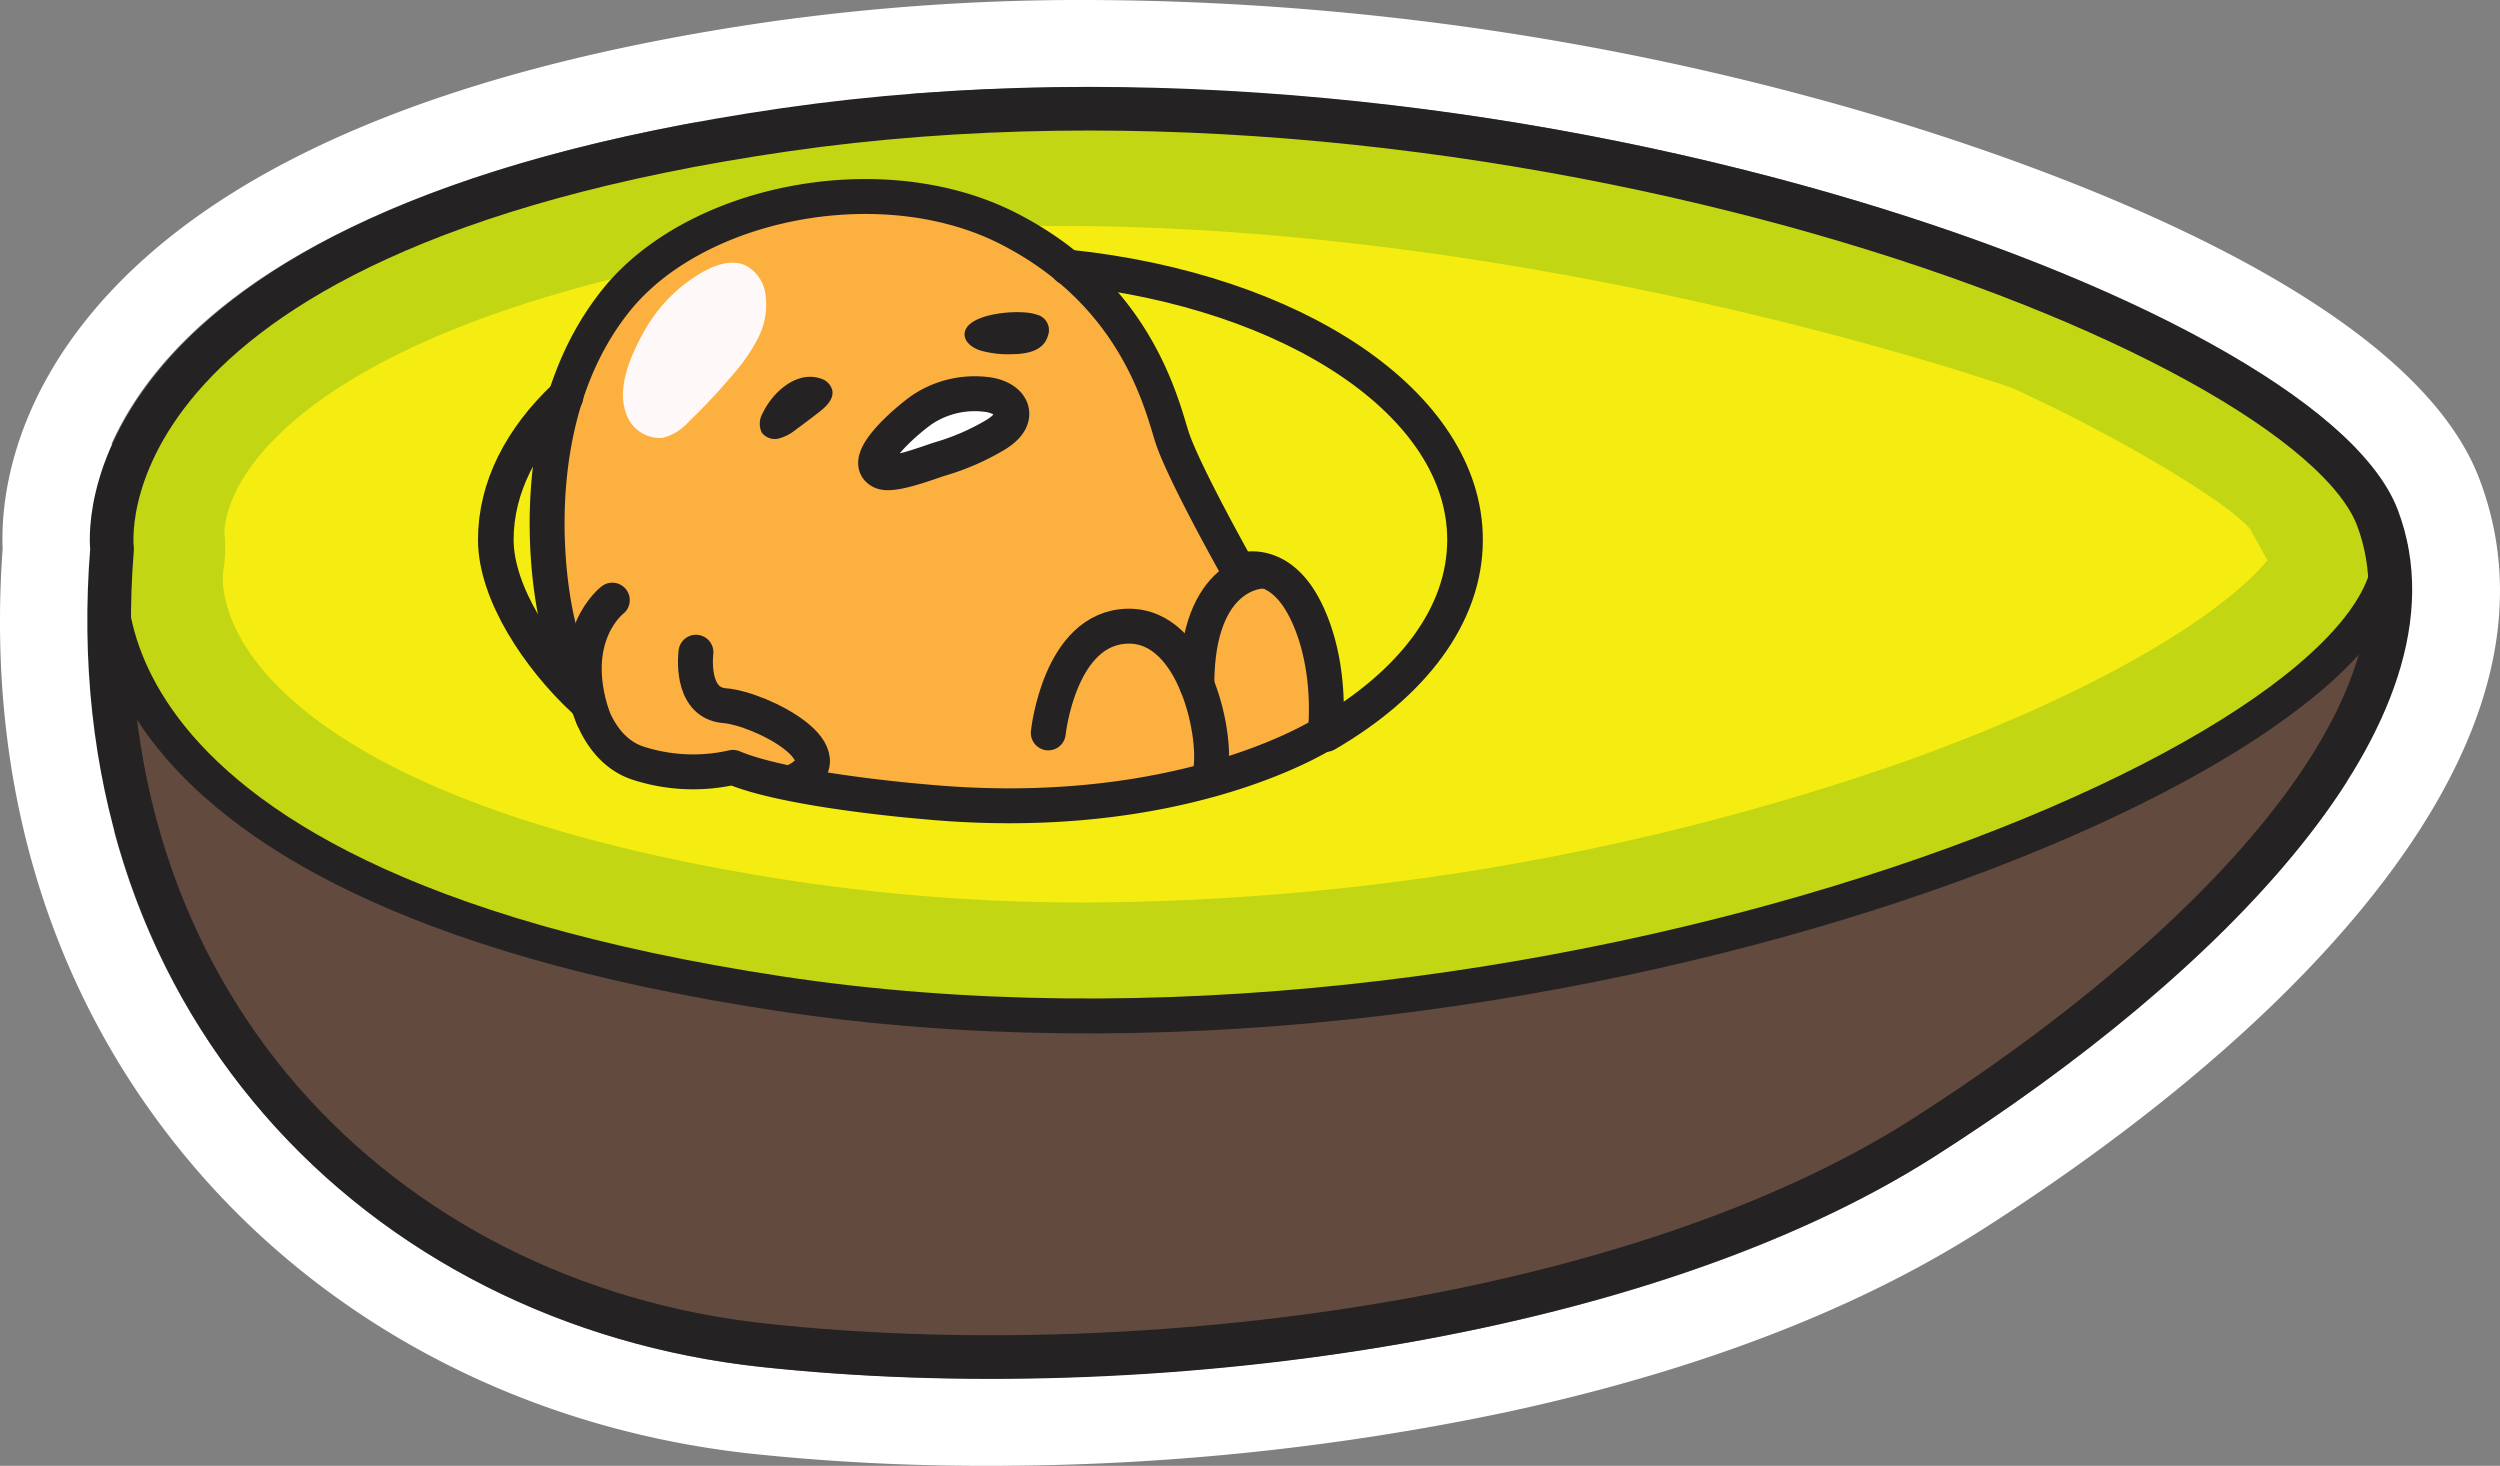 <svg xmlns="http://www.w3.org/2000/svg" viewBox="0 0 286.437 167.943"><rect x="0" y="0" width="286.437" height="167.943" fill="#808080" stroke="none"/><defs><style>.cls-1{fill:#fff;}.cls-2{fill:#624a3f;}.cls-3{fill:#bcdd07;}.cls-4{fill:#f5ed11;}.cls-5{fill:#c2d614;}.cls-6{fill:#fcb040;}.cls-7{fill:#fef9f8;}.cls-11,.cls-8,.cls-9{fill:none;stroke:#252223;stroke-linecap:round;stroke-linejoin:round;}.cls-8{stroke-width:5px;}.cls-9{stroke-width:4px;}.cls-10{fill:#252223;}.cls-11{stroke-width:4.083px;}</style></defs><title>gudetama in avocado</title><g id="Layer_6" data-name="Layer 6"><path class="cls-1" d="M131.363,76.028a313.192,313.192,0,0,1,84.817,12.029c35.144,10.074,60.796,24.365,65.353,36.408,4.2,11.097.455,24.034-11.13,38.451-12.121,15.085-29.537,27.715-42.014,35.654-28.475,18.12-71.876,25.401-108.44,25.401A243.079,243.079,0,0,1,94.037,222.65c-22.656-2.449-42.881-12.72-56.952-28.921-15.024-17.298-21.922-39.698-19.956-64.794C16.787,125.077,15.978,90.075,96.318,78.431a245.507,245.507,0,0,1,35.045-2.403M120.752,219.054c40.04,0,80.642-9.232,104.953-24.702,29.972-19.073,59.148-46.983,51.151-68.117-3.186-8.418-23.963-22.452-62.055-33.371a308.08,308.08,0,0,0-83.414-11.839,240.579,240.579,0,0,0-34.353,2.354c-41.036,5.947-59.247,18.073-67.298,27.198-8.478,9.608-7.656,17.683-7.617,18.022a2.702,2.702,0,0,1,.011.507c-4.228,52.55,33.243,84.335,72.443,88.574a244.505,244.505,0,0,0,26.178,1.374M131.368,66.028v10l-.002-10a255.611,255.611,0,0,0-36.482,2.506C58.853,73.756,33.355,84.291,19.096,99.846,7.667,112.315,6.901,124.289,7.105,128.869c-1.994,27.539,5.755,52.219,22.43,71.418,15.73,18.111,38.255,29.584,63.427,32.306a252.54,252.54,0,0,0,26.986,1.379,286.718,286.718,0,0,0,59.358-6.13c21.768-4.685,40.088-11.695,54.451-20.835,13.112-8.344,31.465-21.679,44.44-37.827,13.961-17.374,18.23-33.61,12.687-48.254-8.372-22.127-53.105-37.079-71.95-42.481A322.305,322.305,0,0,0,131.368,66.028ZM32.081,127.709c-.001-.567.166-4.863,5.154-10.516,5.684-6.442,21.196-18.115,61.234-23.918a230.713,230.713,0,0,1,32.919-2.251,296.879,296.879,0,0,1,80.659,11.452c20.635,5.915,33.815,12.134,41.238,16.31,10.081,5.671,13.679,9.86,14.233,11.024,2.985,7.985-4.773,18.986-9.669,24.839-8.528,10.195-21.85,21.298-37.513,31.265-22.428,14.273-60.586,23.139-99.584,23.139a234.759,234.759,0,0,1-25.104-1.316c-34.392-3.718-67.265-31.646-63.549-77.83a12.694,12.694,0,0,0-.018-2.198Z" transform="translate(-6.799 -66.028)"/><path class="cls-1" d="M19.637,126.904a2.003,2.003,0,0,1,1.945,2.475c-.076.32-1.796,7.948,4.585,17.416,7.001,10.388,24.867,24.214,70.216,31.095a234.482,234.482,0,0,0,35.045,2.522,297.478,297.478,0,0,0,69.335-8.462c30.466-7.382,57.412-19.121,70.323-30.638,5.093-4.542,7.717-8.807,7.588-12.334a2,2,0,0,1,1.926-2.071l.063-.001a1.982,1.982,0,0,1,2.009,1.927c.176,4.824-2.826,10.027-8.923,15.465-21.575,19.244-81.095,40.157-142.047,40.157a239.937,239.937,0,0,1-35.919-2.608c-46.961-7.125-65.644-21.87-73.048-32.985-7.294-10.95-5.132-20.058-5.037-20.44a2.002,2.002,0,0,1,1.938-1.516m0-10a11.984,11.984,0,0,0-11.639,9.086C7.647,127.401,4.868,140.075,14.413,154.404c5.48,8.227,14.025,15.399,25.397,21.316,13.946,7.257,32.274,12.644,54.474,16.012a250.43,250.43,0,0,0,37.419,2.722c63.119,0,125.175-21.707,148.704-42.694,8.424-7.514,12.549-15.351,12.26-23.292a11.968,11.968,0,0,0-12.002-11.563c-.114,0-.228.002-.342.005l-.084.003a12.014,12.014,0,0,0-11.564,11.955c-.213.491-1.111,2.187-4.243,4.981-11.58,10.33-37.495,21.47-66.022,28.382a288.915,288.915,0,0,1-66.98,8.181,224.628,224.628,0,0,1-33.545-2.409c-43.965-6.671-58.609-19.653-63.424-26.797-3.561-5.284-3.17-9.219-3.101-9.723A12.003,12.003,0,0,0,19.637,116.904Z" transform="translate(-6.799 -66.028)"/><path class="cls-1" d="M105.99,86.581a38.167,38.167,0,0,1,17.27,3.86c14.403,7.358,18.083,19.606,19.468,24.217l.223.734c.869,2.791,4.734,10.027,6.826,13.806.146-.009.295-.014.448-.014,2.445-0,5.709,1.272,8.008,5.985,3.363,6.896,2.427,14.75,2.385,15.081a2,2,0,0,1-.888,1.424c-.609.399-13.562,8.685-37.195,8.686-3.18,0-6.55-.15-10.113-.489-.601-.049-14.998-1.235-21.806-3.828a22.091,22.091,0,0,1-4.354.419,22.528,22.528,0,0,1-6.939-1.077c-5.836-1.893-7.353-8.552-7.713-10.948-1.057-1.132-2.46-3.635-3.381-9.16-.863-5.182-2.864-23.1,7.641-36.14,6.458-8.015,18.425-12.554,30.12-12.554M86.26,152.456a16.825,16.825,0,0,0,3.984-.432,2.027,2.027,0,0,1,.535-.072,2.003,2.003,0,0,1,.783.158c5.911,2.514,21.059,3.762,21.211,3.774,3.362.32,6.552.461,9.562.461,19.323,0,31.269-5.816,34.389-7.544a25.504,25.504,0,0,0-2.086-11.88c-1.573-3.226-3.394-3.74-4.395-3.74a2.277,2.277,0,0,0-.757.113,1.979,1.979,0,0,1-.746.146,2.002,2.002,0,0,1-1.742-1.018c-.268-.474-6.56-11.649-7.865-15.842l-.234-.772c-1.369-4.556-4.575-15.224-17.458-21.805a34.543,34.543,0,0,0-15.624-3.496c-10.448-0-21.097,4.019-26.831,11.137-9.46,11.744-7.604,28.207-6.811,32.973.913,5.472,2.198,6.928,2.383,7.113a1.999,1.999,0,0,1,.937,1.541c.012.138.637,6.872,5.063,8.307a18.545,18.545,0,0,0,5.702.878M74.347,141.616l-.008-.004.008.004m.003.001-.003-.001.003.001m.003.001-.002-.001.002.001m31.637-65.038c-15.292,0-29.817,6.238-37.908,16.28-13.115,16.28-10.754,37.838-9.717,44.057a32.483,32.483,0,0,0,3.857,11.579c1.948,8.103,7.058,14.141,14.016,16.398a32.432,32.432,0,0,0,10.023,1.565,33.315,33.315,0,0,0,3.479-.182c7.901,2.313,19.219,3.341,21.801,3.553,3.704.35,7.402.528,10.993.528,26.175-.001,41.065-9.266,42.677-10.322a11.982,11.982,0,0,0,5.328-8.539,39.249,39.249,0,0,0-3.319-20.713,20.472,20.472,0,0,0-10.887-10.477,81.771,81.771,0,0,1-3.834-7.887l-.204-.671a47.621,47.621,0,0,0-24.487-30.215,48.139,48.139,0,0,0-21.819-4.955ZM82.633,135.649a21.323,21.323,0,0,1-.595-2.677c-.442-2.652-2.291-16.333,4.734-25.054,3.571-4.433,11.224-7.411,19.044-7.411a24.494,24.494,0,0,1,11.074,2.401c9.083,4.64,11.261,11.886,12.431,15.778l.243.799.021.067c1.522,4.888,7.047,14.849,8.704,17.785a12.019,12.019,0,0,0,6.862,5.552,72.232,72.232,0,0,1-22.815,3.456c-2.814,0-5.712-.14-8.615-.416q-.059-.006-.117-.01c-6.603-.548-15.407-1.855-18.127-3.011a12.016,12.016,0,0,0-7.663-.584,8.519,8.519,0,0,1-1.552.132q-.404,0-.793-.032c-.008-.045-.014-.09-.02-.132a12.041,12.041,0,0,0-2.814-6.643Z" transform="translate(-6.799 -66.028)"/><path class="cls-1" d="M86.531,138.756a2.032,2.032,0,0,1,.275.019,2,2,0,0,1,1.715,2.244c-.099.774-.085,2.637.583,3.458a1.125,1.125,0,0,0,.885.412c3.185.245,11.164,3.495,11.852,7.703.195,1.196-.003,3.426-3.528,4.919a2,2,0,0,1-1.561-3.684,3.367,3.367,0,0,0,1.12-.673c-.416-1.278-5.367-4.061-8.189-4.277a5.125,5.125,0,0,1-3.692-1.889c-1.926-2.383-1.491-6.084-1.435-6.499A1.995,1.995,0,0,1,86.531,138.756m0-10h-0A12.038,12.038,0,0,0,74.646,139.15c-.264,1.949-.788,8.736,3.568,14.125a14.984,14.984,0,0,0,7.609,5.024,11.999,11.999,0,0,0,16.373,8.427c8.347-3.536,10.339-10.691,9.514-15.745-1.226-7.506-8.033-12.007-13.869-14.266a12.015,12.015,0,0,0-11.31-7.957Z" transform="translate(-6.799 -66.028)"/><path class="cls-1" d="M136.175,135.771a9.13,9.13,0,0,1,7.2,3.765c3.67,4.602,4.821,12.316,4.001,15.605a2,2,0,1,1-3.881-.967c.468-1.879-.273-8.415-3.247-12.144a5.148,5.148,0,0,0-4.097-2.258q-.047,0-.095.001c-5.987.12-7.15,10.334-7.161,10.438a1.998,1.998,0,0,1-1.973,1.79,1.977,1.977,0,0,1-.226-.013,1.998,1.998,0,0,1-1.779-2.194c.059-.564,1.549-13.829,11.059-14.02.066-.002.133-.002.199-.002m0-10c-.143,0-.287.002-.43.005-7.746.155-14.292,4.78-17.929,12.688A35.257,35.257,0,0,0,114.97,148.76a12.011,12.011,0,0,0,19.433,10.624,12.187,12.187,0,0,0,.746,1.454,12,12,0,0,0,21.93-3.281c1.541-6.18-.27-17.214-5.887-24.256a19.028,19.028,0,0,0-15.017-7.529Z" transform="translate(-6.799 -66.028)"/><path class="cls-1" d="M151.38,129.471a2,2,0,0,1,.033,4c-.292.015-5.487.422-5.487,11.028a2,2,0,0,1-4,0c0-14.856,9.068-15.027,9.455-15.027m0-10c-6.729,0-19.455,5.231-19.455,25.027a12,12,0,0,0,24,0,16.246,16.246,0,0,1,.107-1.975,11.994,11.994,0,0,0-4.652-23.052Z" transform="translate(-6.799 -66.028)"/><path class="cls-1" d="M76.955,132.788A2,2,0,0,1,78.181,136.37c-.208.167-4.161,3.487-1.551,11.202a2,2,0,1,1-3.789,1.281c-3.584-10.594,2.642-15.458,2.909-15.66a1.989,1.989,0,0,1,1.205-.405m0-10A12.066,12.066,0,0,0,69.711,125.223c-4.554,3.439-11.032,12.974-6.343,26.835a12,12,0,1,0,22.734-7.692,6.817,6.817,0,0,1-.342-1.423,12,12,0,0,0-8.805-20.155Z" transform="translate(-6.799 -66.028)"/><path class="cls-1" d="M118.48,109.116a11.242,11.242,0,0,1,2.122.199c2.321.447,3.894,1.873,4.104,3.723.135,1.198-.24,2.952-2.797,4.513a29.04,29.04,0,0,1-6.789,2.965c-.222.067-.532.174-.897.3a19.589,19.589,0,0,1-5.685,1.375,3.643,3.643,0,0,1-1.636-.339,3.028,3.028,0,0,1-1.773-2.64c-.149-3.62,6.501-8.101,6.568-8.142a13.314,13.314,0,0,1,6.784-1.954m-8.602,8.86c1.104-.277,2.46-.742,3.046-.943.421-.145.777-.266,1.032-.343a25.11,25.11,0,0,0,5.867-2.552,3.66,3.66,0,0,0,.799-.619,2.498,2.498,0,0,0-.776-.275,7.114,7.114,0,0,0-1.336-.123,9.448,9.448,0,0,0-4.765,1.385,21.18,21.18,0,0,0-3.867,3.47m8.602-18.86H118.48a23.31,23.31,0,0,0-11.906,3.365,35.436,35.436,0,0,0-5.15,4.085c-4.358,4.162-6.474,8.554-6.288,13.056a13.094,13.094,0,0,0,7.364,11.208,13.591,13.591,0,0,0,6.037,1.36,27.381,27.381,0,0,0,8.928-1.915l.066-.023c.203-.07.378-.131.516-.175a38.818,38.818,0,0,0,9.074-3.993c5.342-3.261,8.154-8.558,7.521-14.169-.711-6.264-5.48-11.137-12.15-12.42a21.315,21.315,0,0,0-4.011-.38Z" transform="translate(-6.799 -66.028)"/><path class="cls-1" d="M99.617,109.201a3.747,3.747,0,0,1,1.248.214,1.909,1.909,0,0,1,1.292,1.32c.204,1.006-.688,1.871-1.5,2.5q-1.301,1.009-2.63,1.982a5.359,5.359,0,0,1-1.971,1.047,2.269,2.269,0,0,1-.471.049A1.752,1.752,0,0,1,94.064,115.57a2.4,2.4,0,0,1,.137-2.232c.938-1.994,3.085-4.137,5.416-4.137m0-10c-7.244,0-12.319,5.321-14.464,9.878a12.151,12.151,0,0,0,.403,11.747,11.664,11.664,0,0,0,10.029,5.487,12.285,12.285,0,0,0,2.556-.269,14.865,14.865,0,0,0,5.793-2.758c.955-.699,1.915-1.422,2.852-2.149,5.992-4.647,5.614-10.211,5.173-12.388a11.926,11.926,0,0,0-7.778-8.769,13.735,13.735,0,0,0-4.563-.779Z" transform="translate(-6.799 -66.028)"/><path class="cls-1" d="M123.345,101.794a6.94,6.94,0,0,1,2.216.279,1.818,1.818,0,0,1,1.299,2.434c-.512,1.793-2.523,2.086-4.114,2.101q-.131.001-.262.001a10.965,10.965,0,0,1-3.35-.422c-.921-.295-1.907-1.006-1.815-1.969.165-1.721,3.534-2.425,6.027-2.425m0-10c-9.04,0-15.313,4.502-15.981,11.47-.529,5.518,3.058,10.636,8.722,12.449a20.828,20.828,0,0,0,6.397.897l.359-.002c10.199-.098,13.014-7.184,13.633-9.354a11.828,11.828,0,0,0-7.357-14.528,16.06,16.06,0,0,0-5.773-.933Z" transform="translate(-6.799 -66.028)"/><path class="cls-1" d="M129.158,94.623a2.079,2.079,0,0,1,.212.011c27.423,2.858,47.327,16.839,47.327,33.243,0,9.136-6.024,17.667-16.962,24.018a2.042,2.042,0,0,1-2.051-3.531c9.627-5.59,14.929-12.866,14.929-20.487,0-14.272-18.364-26.545-43.667-29.183a2.041,2.041,0,0,1,.212-4.071m0-10h-.001a12.041,12.041,0,0,0-1.247,24.018c20.758,2.164,34.703,11.694,34.703,19.236,0,3.852-3.627,8.167-9.95,11.839a12.042,12.042,0,0,0,12.09,20.829c14.153-8.219,21.944-19.82,21.944-32.668,0-21.975-23.147-39.735-56.29-43.189a12.214,12.214,0,0,0-1.249-.065Z" transform="translate(-6.799 -66.028)"/><path class="cls-1" d="M71.593,109.43a2.042,2.042,0,0,1,1.402,3.526c-4.807,4.539-7.348,9.698-7.348,14.92,0,5.56,4.762,12.464,9.481,16.839a2.042,2.042,0,1,1-2.776,2.994c-4.977-4.614-10.788-12.577-10.788-19.833,0-6.374,2.983-12.56,8.628-17.889a2.033,2.033,0,0,1,1.401-.558m0-10h-.001a11.993,11.993,0,0,0-8.272,3.292c-7.689,7.259-11.757,15.96-11.757,25.154,0,13.173,10.707,24.124,13.989,27.166a12.042,12.042,0,0,0,16.375-17.66c-4.079-3.782-6.257-8.201-6.281-9.509,0-3.032,2.291-5.832,4.213-7.647a12.042,12.042,0,0,0-8.267-20.797Z" transform="translate(-6.799 -66.028)"/></g><g id="Layer_5" data-name="Layer 5"><path class="cls-2" d="M19.639,128.905s-4.741-36.148,77.037-48,174.222,22.519,182.519,44.444-19.556,50.37-52.148,71.111-88.889,28.444-132.741,23.704S15.491,180.461,19.639,128.905Z" transform="translate(-6.799 -66.028)"/><path class="cls-3" d="M129.158,96.665c25.879,2.697,45.497,15.646,45.497,31.213,0,8.669-6.084,16.526-15.946,22.253-24.169,14.035-56.373,6.277-81.47-6.02-3.605-1.766-7.21-3.804-9.731-6.929a16.12,16.12,0,0,1-1.736-17.1c2.469-4.784,7.189-7.969,11.953-10.476a83.585,83.585,0,0,1,28.258-8.92C114.109,99.646,121.396,99.282,129.158,96.665Z" transform="translate(-6.799 -66.028)"/><path class="cls-4" d="M280.674,128.905c.887,24.296-98.665,64-184.591,50.963s-76.444-50.963-76.444-50.963-6.057-32.455,66.749-46.302S242.158,98.387,242.158,98.387,271.136,111.475,275.905,120.19Z" transform="translate(-6.799 -66.028)"/><path class="cls-5" d="M128.221,91.918c53.531,0,103.792,16.729,109.105,18.552,11.912,5.432,24.717,13.037,27.322,16.23l1.933,3.533c-1.48,1.792-4.465,4.637-9.883,8.148-7.98,5.17-18.825,10.285-31.365,14.791a288.808,288.808,0,0,1-93.868,16.261,223.831,223.831,0,0,1-33.432-2.417C60.344,161.297,44.326,151.07,37.526,143.497c-5.889-6.557-5.19-11.759-5.162-11.949a16.005,16.005,0,0,0,.154-4.367c-.017-.345-.108-4.63,5.19-10.291,6.126-6.546,19.966-15.592,51.11-21.515a212.058,212.058,0,0,1,39.403-3.457h.001m-.003-13a224.779,224.779,0,0,0-41.83,3.686C18.476,95.52,19.181,124.627,19.583,128.481a2.964,2.964,0,0,1-.025.83c-.718,4.109-4.181,38.312,76.526,50.557a236.329,236.329,0,0,0,35.382,2.564c75.665,0,149.975-32.523,149.208-53.527L275.905,120.19c-4.769-8.715-33.747-21.803-33.747-21.803S187.646,78.918,128.218,78.918Z" transform="translate(-6.799 -66.028)"/><path class="cls-6" d="M73.501,143.427s-2.042-.942-3.299-8.482-1.885-23.247,7.225-34.556,30.472-15.55,44.923-8.168,17.435,19.726,18.692,23.764,7.697,15.454,7.697,15.454,4.555-1.835,7.697,4.605,2.199,13.955,2.199,13.955-16.336,10.706-46.022,7.878c0,0-15.55-1.257-21.833-3.927a20.495,20.495,0,0,1-10.838-.471C74.129,151.595,73.501,143.427,73.501,143.427Z" transform="translate(-6.799 -66.028)"/><path class="cls-1" d="M112.72,112.788a10.866,10.866,0,0,1,7.503-1.508c1.119.215,2.365.852,2.494,1.984.126,1.114-.895,1.997-1.852,2.581a27.344,27.344,0,0,1-6.328,2.758c-1.31.398-5.502,2.067-6.756,1.453C105.072,118.728,111.546,113.488,112.72,112.788Z" transform="translate(-6.799 -66.028)"/><path class="cls-7" d="M87.299,97.201c1.511-.854,3.379-1.48,4.953-.746a4.39,4.39,0,0,1,2.251,3.282,8.374,8.374,0,0,1-.836,4.999,20.202,20.202,0,0,1-2.914,4.23,70.497,70.497,0,0,1-5.014,5.354,6.066,6.066,0,0,1-2.998,1.875,4.07,4.07,0,0,1-4.18-2.728c-1.183-3.077.595-6.924,2.117-9.609A17.689,17.689,0,0,1,87.299,97.201Z" transform="translate(-6.799 -66.028)"/></g><g id="Layer_4" data-name="Layer 4"><path class="cls-8" d="M19.639,128.905s-4.741-36.148,77.037-48,174.222,22.519,182.519,44.444-19.556,50.37-52.148,71.111-88.889,28.444-132.741,23.704S15.491,180.461,19.639,128.905Z" transform="translate(-6.799 -66.028)"/><path class="cls-9" d="M19.639,128.905s-9.481,37.926,76.444,50.963,185.477-26.667,184.591-50.963" transform="translate(-6.799 -66.028)"/><path class="cls-9" d="M73.501,143.427s-2.042-.942-3.299-8.482-1.885-23.247,7.225-34.556,30.472-15.55,44.923-8.168,17.435,19.726,18.692,23.764,7.697,15.454,7.697,15.454,4.555-1.835,7.697,4.605,2.199,13.955,2.199,13.955-16.336,10.706-46.022,7.878c0,0-15.55-1.257-21.833-3.927a20.495,20.495,0,0,1-10.838-.471C74.129,151.595,73.501,143.427,73.501,143.427Z" transform="translate(-6.799 -66.028)"/><path class="cls-9" d="M86.538,140.757s-.785,5.812,3.299,6.126,14.765,5.791,7.697,8.786" transform="translate(-6.799 -66.028)"/><path class="cls-9" d="M126.905,150s1.257-12.07,9.11-12.227,10.362,13.104,9.419,16.884" transform="translate(-6.799 -66.028)"/><path class="cls-9" d="M151.38,131.47s-7.455,0-7.455,13.028" transform="translate(-6.799 -66.028)"/><path class="cls-9" d="M76.956,134.788s-5.384,4.074-2.221,13.425" transform="translate(-6.799 -66.028)"/><path class="cls-9" d="M112.72,112.788a10.866,10.866,0,0,1,7.503-1.508c1.119.215,2.365.852,2.494,1.984.126,1.114-.895,1.997-1.852,2.581a27.344,27.344,0,0,1-6.328,2.758c-1.31.398-5.502,2.067-6.756,1.453C105.072,118.728,111.546,113.488,112.72,112.788Z" transform="translate(-6.799 -66.028)"/><path class="cls-10" d="M94.201,113.338A2.4,2.4,0,0,0,94.064,115.57a1.883,1.883,0,0,0,1.993.693,5.36,5.36,0,0,0,1.971-1.047q1.329-.972,2.63-1.982c.811-.629,1.704-1.494,1.5-2.5a1.909,1.909,0,0,0-1.292-1.32C98.084,108.438,95.306,110.992,94.201,113.338Z" transform="translate(-6.799 -66.028)"/><path class="cls-10" d="M117.318,104.219c-.092.963.894,1.675,1.815,1.969a11.469,11.469,0,0,0,3.612.42c1.591-.015,3.602-.308,4.114-2.101a1.818,1.818,0,0,0-1.299-2.434C123.819,101.41,117.545,101.854,117.318,104.219Z" transform="translate(-6.799 -66.028)"/><path class="cls-11" d="M129.158,96.665c25.879,2.697,45.497,15.646,45.497,31.213,0,8.669-6.084,16.526-15.946,22.253" transform="translate(-6.799 -66.028)"/><path class="cls-11" d="M73.74,146.214c-5.212-4.834-10.134-12.243-10.134-18.337,0-6.004,2.918-11.618,7.988-16.405" transform="translate(-6.799 -66.028)"/></g></svg>